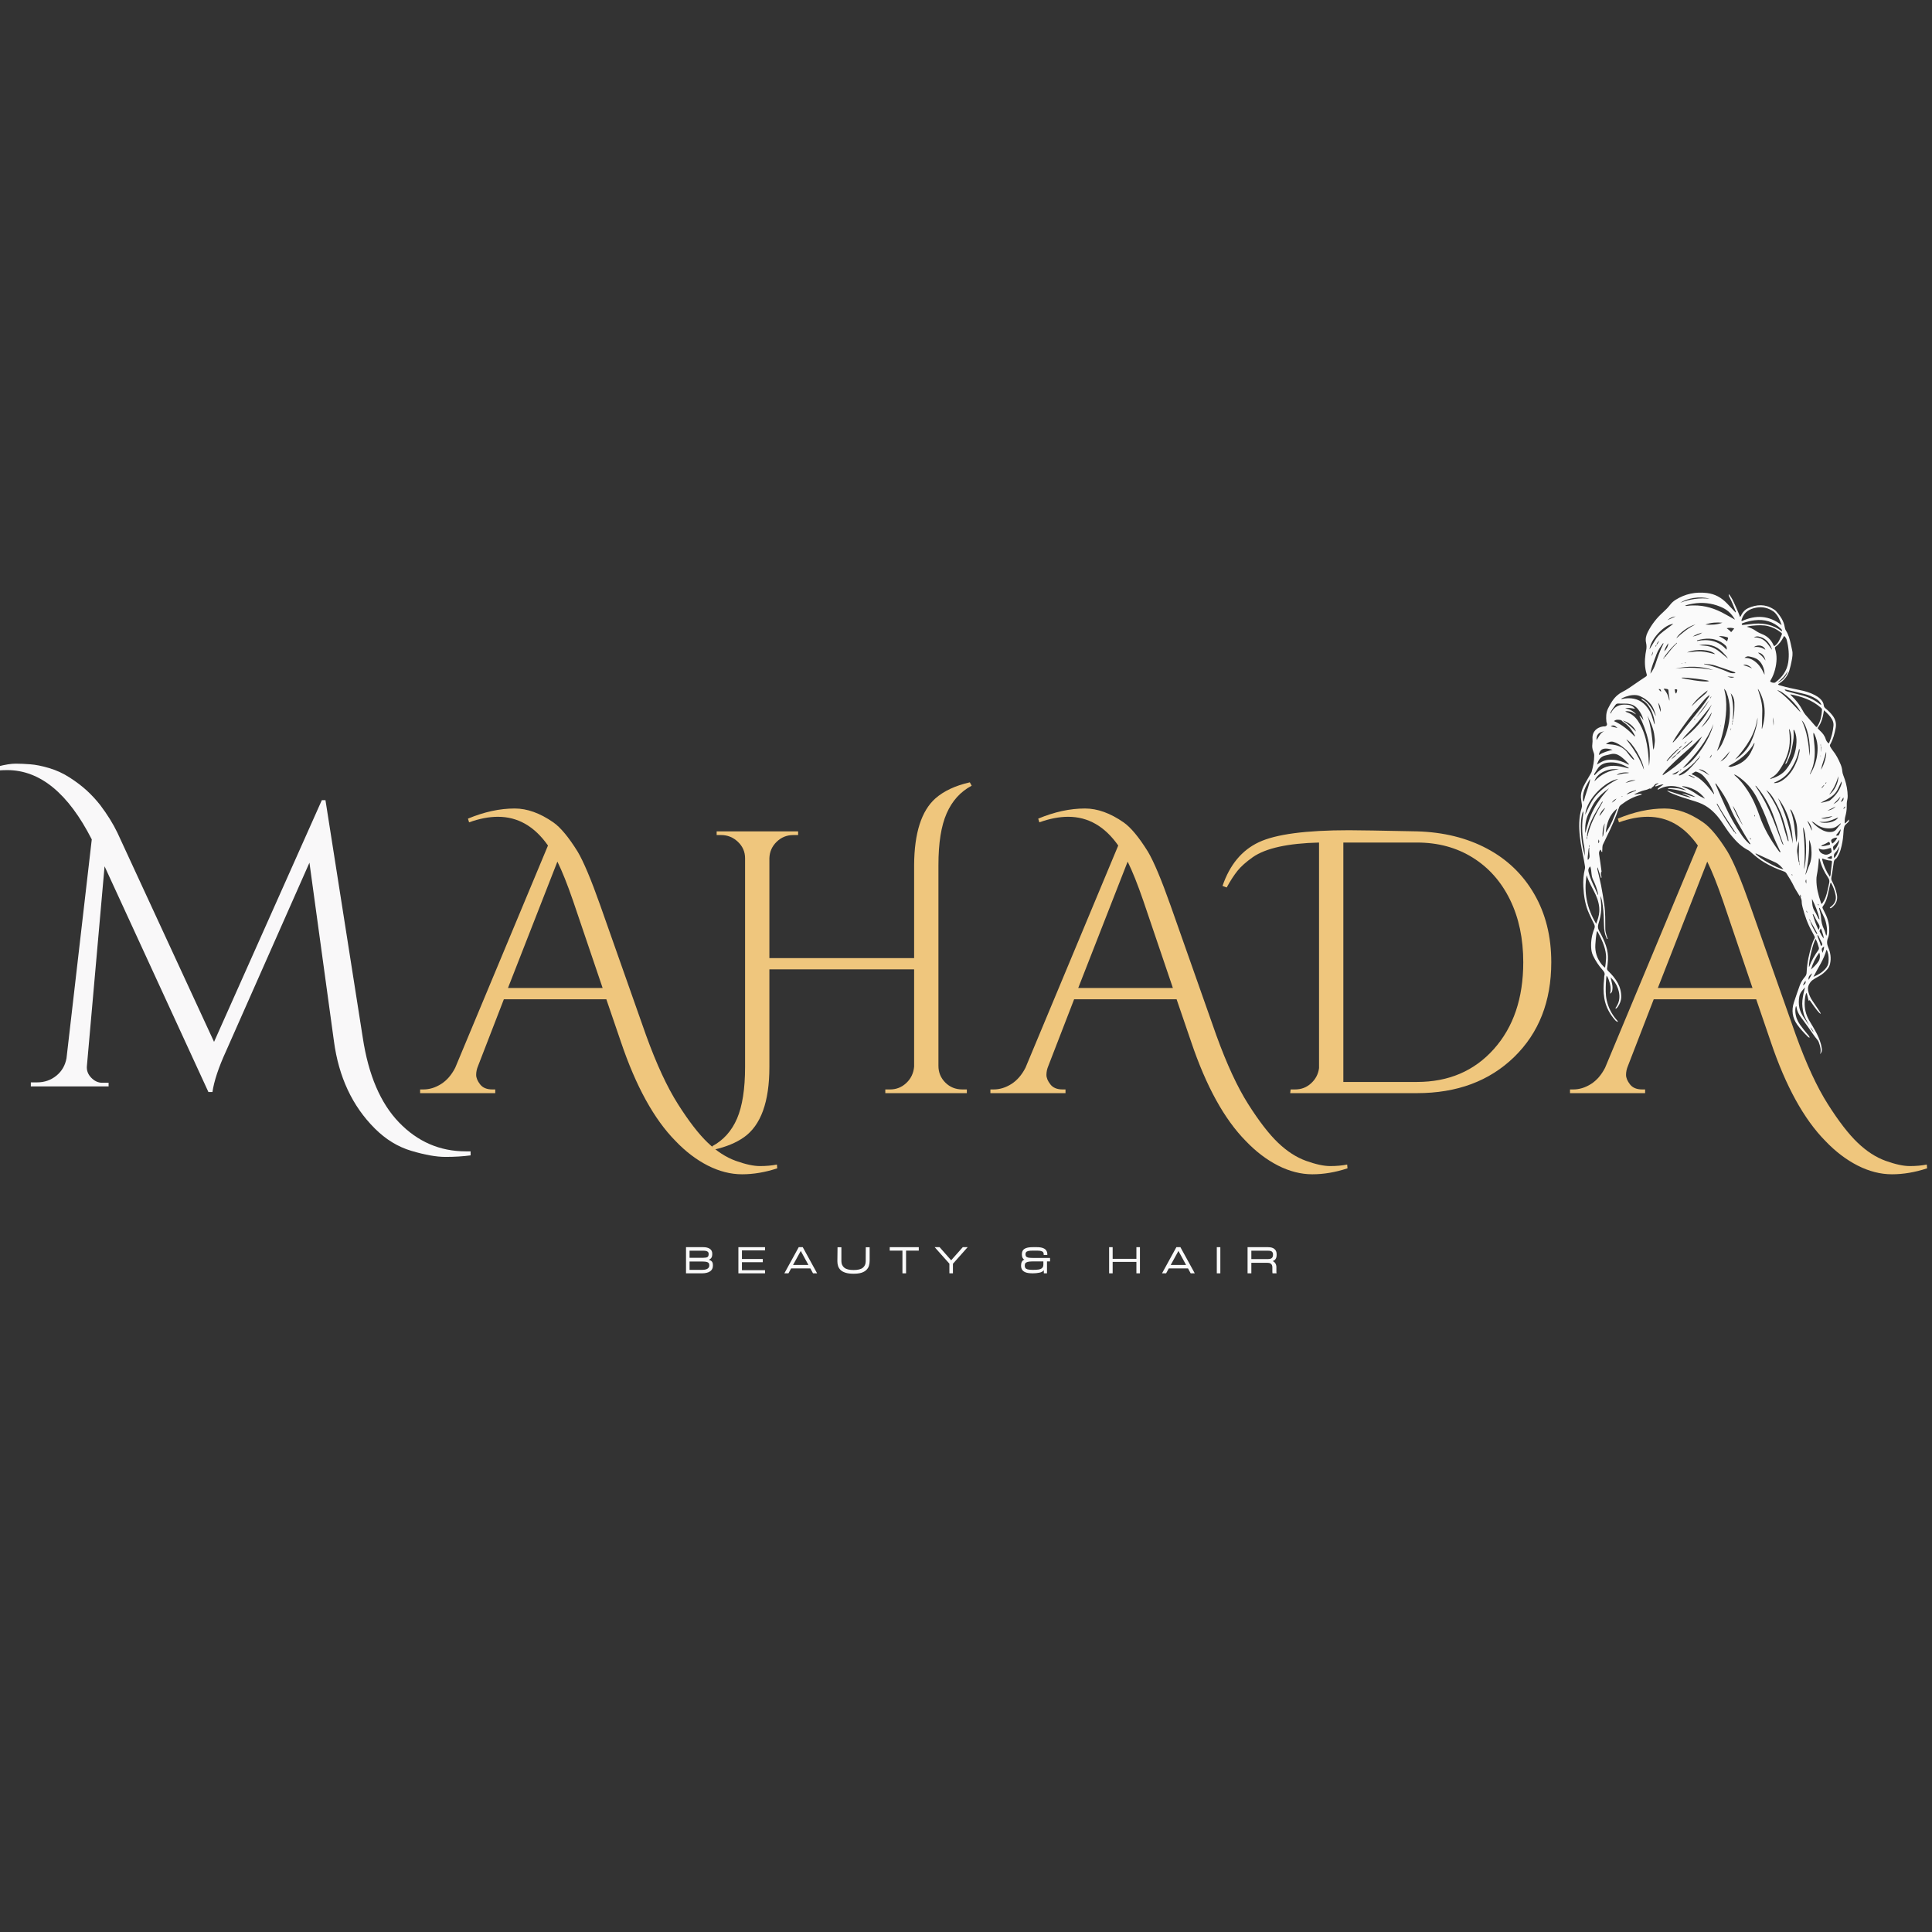 <svg version="1.0" preserveAspectRatio="xMidYMid meet" height="500" viewBox="0 0 375 375" zoomAndPan="magnify" width="500" xmlns:xlink="http://www.w3.org/1999/xlink" xmlns="http://www.w3.org/2000/svg"><rect x="0" y="0" width="375" height="375" fill="#333333" stroke="none"/><defs><g></g><clipPath id="dfbda785b0"><path clip-rule="nonzero" d="M 306.375 115 L 358.875 115 L 358.875 204.816 L 306.375 204.816 Z M 306.375 115"></path></clipPath></defs><g fill-opacity="1" fill="#fafafa"><g transform="translate(132.107, 247.152)"><g><path d="M 1.047 0 L 1.047 -5.078 L 4.391 -5.078 C 4.922 -5.078 5.344 -4.973 5.656 -4.766 C 5.977 -4.555 6.141 -4.238 6.141 -3.812 L 6.141 -3.688 C 6.141 -3.457 6.102 -3.27 6.031 -3.125 C 5.969 -2.988 5.883 -2.883 5.781 -2.812 C 5.688 -2.738 5.586 -2.68 5.484 -2.641 C 5.586 -2.609 5.703 -2.555 5.828 -2.484 C 5.953 -2.422 6.055 -2.32 6.141 -2.188 C 6.223 -2.051 6.266 -1.863 6.266 -1.625 L 6.266 -1.469 C 6.266 -0.988 6.078 -0.625 5.703 -0.375 C 5.328 -0.125 4.805 0 4.141 0 Z M 1.734 -3.016 L 4.391 -3.016 C 4.773 -3.016 5.047 -3.062 5.203 -3.156 C 5.359 -3.258 5.438 -3.438 5.438 -3.688 L 5.438 -3.812 C 5.438 -3.988 5.359 -4.129 5.203 -4.234 C 5.055 -4.336 4.785 -4.391 4.391 -4.391 L 1.734 -4.391 Z M 1.734 -0.672 L 4.141 -0.672 C 4.492 -0.672 4.773 -0.707 4.984 -0.781 C 5.191 -0.863 5.336 -0.961 5.422 -1.078 C 5.516 -1.203 5.562 -1.332 5.562 -1.469 L 5.562 -1.625 C 5.562 -1.895 5.445 -2.07 5.219 -2.156 C 5 -2.25 4.641 -2.297 4.141 -2.297 L 1.734 -2.297 Z M 1.734 -0.672"></path></g></g></g><g fill-opacity="1" fill="#fafafa"><g transform="translate(142.274, 247.152)"><g><path d="M 6.219 -4.453 L 1.734 -4.453 L 1.734 -2.781 L 5.781 -2.781 L 5.781 -2.156 L 1.734 -2.156 L 1.734 -0.609 L 6.219 -0.609 L 6.219 0 L 1.047 0 L 1.047 -5.078 L 6.219 -5.078 Z M 6.219 -4.453"></path></g></g></g><g fill-opacity="1" fill="#fafafa"><g transform="translate(152.196, 247.152)"><g><path d="M 5.609 0 L 5.094 -0.953 L 1.359 -0.953 L 0.844 0 L 0.047 0 L 2.828 -5.062 L 2.828 -5.078 L 3.625 -5.078 L 3.625 -5.062 L 6.406 0 Z M 1.734 -1.625 L 4.719 -1.625 L 3.234 -4.344 Z M 1.734 -1.625"></path></g></g></g><g fill-opacity="1" fill="#fafafa"><g transform="translate(161.83, 247.152)"><g><path d="M 3.844 0.078 C 3.227 0.078 2.719 0.016 2.312 -0.109 C 1.906 -0.234 1.582 -0.406 1.344 -0.625 C 1.113 -0.852 0.945 -1.113 0.844 -1.406 C 0.75 -1.695 0.703 -2.008 0.703 -2.344 L 0.734 -5.062 L 1.484 -5.062 L 1.484 -2.344 C 1.484 -1.82 1.672 -1.406 2.047 -1.094 C 2.422 -0.789 3.02 -0.641 3.844 -0.641 C 4.676 -0.641 5.273 -0.785 5.641 -1.078 C 6.016 -1.379 6.203 -1.801 6.203 -2.344 L 6.219 -5.062 L 6.969 -5.062 L 6.969 -2.438 C 6.969 -2.094 6.922 -1.766 6.828 -1.453 C 6.734 -1.148 6.566 -0.883 6.328 -0.656 C 6.098 -0.426 5.781 -0.242 5.375 -0.109 C 4.969 0.016 4.457 0.078 3.844 0.078 Z M 3.844 0.078"></path></g></g></g><g fill-opacity="1" fill="#fafafa"><g transform="translate(172.725, 247.152)"><g><path d="M 5.609 -5.078 L 5.609 -4.406 L 3.141 -4.406 L 3.141 0 L 2.438 0 L 2.438 -4.406 L -0.031 -4.406 L -0.031 -5.078 Z M 5.609 -5.078"></path></g></g></g><g fill-opacity="1" fill="#fafafa"><g transform="translate(181.48, 247.152)"><g><path d="M 5.391 -5.078 L 6.344 -5.078 L 3.484 -1.859 L 3.484 0 L 2.797 0 L 2.797 -1.875 L -0.062 -5.078 L 0.891 -5.078 L 3.141 -2.531 Z M 5.391 -5.078"></path></g></g></g><g fill-opacity="1" fill="#fafafa"><g transform="translate(190.953, 247.152)"><g></g></g></g><g fill-opacity="1" fill="#fafafa"><g transform="translate(197.518, 247.152)"><g><path d="M 6.297 -2.984 L 6.297 -2.312 L 5.703 -2.312 L 5.703 0 L 5.094 0 L 5.078 -0.625 C 5.016 -0.5 4.906 -0.395 4.75 -0.312 C 4.602 -0.227 4.426 -0.164 4.219 -0.125 C 4.02 -0.082 3.812 -0.051 3.594 -0.031 C 3.375 -0.008 3.16 0 2.953 0 C 2.348 0 1.879 -0.062 1.547 -0.188 C 1.223 -0.32 0.992 -0.5 0.859 -0.719 C 0.734 -0.938 0.672 -1.18 0.672 -1.453 L 0.672 -1.547 C 0.672 -1.816 0.723 -2.051 0.828 -2.25 C 0.941 -2.457 1.102 -2.594 1.312 -2.656 C 1.164 -2.719 1.047 -2.836 0.953 -3.016 C 0.867 -3.203 0.828 -3.414 0.828 -3.656 L 0.828 -3.734 C 0.828 -3.984 0.883 -4.207 1 -4.406 C 1.113 -4.613 1.32 -4.773 1.625 -4.891 C 1.938 -5.016 2.379 -5.078 2.953 -5.078 L 3.719 -5.078 C 4.25 -5.078 4.66 -5.016 4.953 -4.891 C 5.254 -4.773 5.461 -4.613 5.578 -4.406 C 5.703 -4.207 5.766 -3.984 5.766 -3.734 L 5.766 -3.562 L 5.062 -3.562 L 5.062 -3.734 C 5.062 -3.879 5.023 -4 4.953 -4.094 C 4.891 -4.195 4.758 -4.273 4.562 -4.328 C 4.375 -4.379 4.094 -4.406 3.719 -4.406 L 2.953 -4.406 C 2.555 -4.406 2.254 -4.379 2.047 -4.328 C 1.848 -4.273 1.711 -4.195 1.641 -4.094 C 1.566 -4 1.531 -3.879 1.531 -3.734 L 1.531 -3.656 C 1.531 -3.531 1.562 -3.414 1.625 -3.312 C 1.688 -3.207 1.816 -3.125 2.016 -3.062 C 2.223 -3.008 2.535 -2.984 2.953 -2.984 Z M 5 -2.312 L 2.953 -2.312 C 2.516 -2.312 2.18 -2.281 1.953 -2.219 C 1.734 -2.156 1.582 -2.066 1.5 -1.953 C 1.426 -1.848 1.391 -1.711 1.391 -1.547 L 1.391 -1.453 C 1.391 -1.297 1.426 -1.16 1.5 -1.047 C 1.57 -0.93 1.719 -0.836 1.938 -0.766 C 2.164 -0.703 2.504 -0.672 2.953 -0.672 C 3.379 -0.672 3.742 -0.691 4.047 -0.734 C 4.359 -0.785 4.594 -0.883 4.75 -1.031 C 4.914 -1.176 5 -1.398 5 -1.703 Z M 5 -2.312"></path></g></g></g><g fill-opacity="1" fill="#fafafa"><g transform="translate(207.668, 247.152)"><g></g></g></g><g fill-opacity="1" fill="#fafafa"><g transform="translate(214.232, 247.152)"><g><path d="M 6.344 -5.078 L 7.031 -5.078 L 7.031 0 L 6.344 0 L 6.344 -2.219 L 1.734 -2.219 L 1.734 0 L 1.047 0 L 1.047 -5.078 L 1.734 -5.078 L 1.734 -2.812 L 6.344 -2.812 Z M 6.344 -5.078"></path></g></g></g><g fill-opacity="1" fill="#fafafa"><g transform="translate(225.499, 247.152)"><g><path d="M 5.609 0 L 5.094 -0.953 L 1.359 -0.953 L 0.844 0 L 0.047 0 L 2.828 -5.062 L 2.828 -5.078 L 3.625 -5.078 L 3.625 -5.062 L 6.406 0 Z M 1.734 -1.625 L 4.719 -1.625 L 3.234 -4.344 Z M 1.734 -1.625"></path></g></g></g><g fill-opacity="1" fill="#fafafa"><g transform="translate(235.133, 247.152)"><g><path d="M 1.047 0 L 1.047 -5.078 L 1.734 -5.078 L 1.734 0 Z M 1.047 0"></path></g></g></g><g fill-opacity="1" fill="#fafafa"><g transform="translate(241.105, 247.152)"><g><path d="M 6.688 -3.578 C 6.688 -3.234 6.617 -2.969 6.484 -2.781 C 6.359 -2.594 6.172 -2.457 5.922 -2.375 C 6.172 -2.258 6.352 -2.098 6.469 -1.891 C 6.582 -1.691 6.641 -1.457 6.641 -1.188 L 6.641 -0.5 C 6.641 -0.414 6.641 -0.332 6.641 -0.25 C 6.648 -0.164 6.66 -0.082 6.672 0 L 5.891 0 C 5.879 -0.082 5.867 -0.16 5.859 -0.234 C 5.859 -0.316 5.859 -0.395 5.859 -0.469 L 5.859 -1.156 C 5.859 -1.312 5.832 -1.457 5.781 -1.594 C 5.727 -1.727 5.629 -1.836 5.484 -1.922 C 5.336 -2.004 5.109 -2.047 4.797 -2.047 L 1.781 -2.047 L 1.781 0 L 1.047 0 L 1.047 -5.078 L 5.016 -5.078 C 5.578 -5.078 5.992 -4.957 6.266 -4.719 C 6.547 -4.488 6.688 -4.156 6.688 -3.719 Z M 5.984 -3.578 L 5.984 -3.719 C 5.984 -3.914 5.914 -4.078 5.781 -4.203 C 5.645 -4.328 5.391 -4.391 5.016 -4.391 L 1.781 -4.391 L 1.781 -2.766 L 5.016 -2.766 C 5.359 -2.766 5.602 -2.832 5.75 -2.969 C 5.906 -3.113 5.984 -3.316 5.984 -3.578 Z M 5.984 -3.578"></path></g></g></g><g clip-path="url(#dfbda785b0)"><path fill-rule="evenodd" fill-opacity="1" d="M 349.484 174.055 C 349.398 174.012 349.32 173.961 349.27 173.867 C 348.938 173.27 348.527 172.715 348.23 172.09 C 347.809 171.203 347.285 170.367 346.762 169.539 C 346.629 169.332 346.461 169.211 346.23 169.133 C 344.926 168.695 343.684 168.117 342.492 167.418 C 341.5 166.832 340.617 166.102 339.762 165.34 C 339.652 165.242 339.543 165.133 339.414 165.07 C 338.09 164.422 337.078 163.406 336.148 162.293 C 335.496 161.512 334.934 160.668 334.375 159.82 C 333.488 158.469 332.438 157.25 331.039 156.406 C 330.227 155.914 329.312 155.621 328.402 155.348 C 327.133 154.973 325.875 154.559 324.645 154.059 C 324.254 153.898 323.859 153.742 323.547 153.426 C 325.094 153.926 326.629 154.469 328.219 154.84 C 327.688 154.414 327.008 154.316 326.426 154.008 C 327.355 154.09 328.176 154.586 329.098 154.699 C 327.43 153.746 325.637 153.219 323.68 153.102 C 323.961 152.93 323.961 152.93 324.855 152.969 C 325.25 152.984 325.641 152.992 326.023 153.098 C 326.414 153.199 326.801 153.34 327.27 153.391 C 325.535 152.41 323.621 152.215 321.746 153.312 C 321.762 153.035 321.762 153.035 322.902 152.258 C 322.594 152.223 322.336 152.332 322.07 152.406 C 321.809 152.48 321.566 152.625 321.242 152.645 C 321.355 152.281 321.715 152.266 321.941 152.008 C 321.543 152.047 321.223 152.168 321.07 152.469 C 320.938 152.73 320.621 152.773 320.512 153.043 C 320.48 153.121 320.367 153.074 320.285 153.059 C 320.16 153.031 320.113 153.066 319.891 153.18 C 319.688 153.281 319.461 153.324 319.238 153.375 C 318.504 153.539 317.832 153.867 317.164 154.211 C 317.664 154.258 318.141 153.988 318.684 154.137 C 318.609 154.289 318.484 154.289 318.391 154.312 C 316.98 154.664 315.758 155.371 314.613 156.242 C 314.453 156.367 314.332 156.504 314.266 156.703 C 313.602 158.691 312.762 160.609 311.824 162.484 C 311.598 162.938 311.402 163.406 311.164 163.855 C 310.961 164.242 311.047 164.656 310.996 165.055 C 310.984 165.148 311.023 165.25 310.973 165.367 C 310.73 165.309 310.816 165.031 310.648 164.906 C 310.406 165.172 310.324 165.449 310.387 165.824 C 310.562 166.887 310.695 167.961 310.844 169.031 C 310.848 169.078 310.879 169.145 310.859 169.172 C 310.574 169.543 310.836 169.91 310.859 170.281 C 310.859 170.309 310.832 170.336 310.777 170.457 C 310.535 169.711 310.312 169.027 310.082 168.328 C 310.008 168.609 310.02 168.605 310.07 168.824 C 310.305 169.828 310.562 170.824 310.766 171.836 C 311.012 173.086 311.207 174.344 311.391 175.605 C 311.621 177.172 311.574 178.738 311.59 180.309 C 311.598 180.754 311.703 181.184 311.844 181.602 C 311.914 181.816 311.984 182.035 312.055 182.254 C 311.848 182.281 311.855 182.109 311.809 182.016 C 311.461 181.262 311.348 180.457 311.332 179.629 C 311.305 178.336 311.273 177.043 311.094 175.762 C 311.012 175.156 310.934 174.539 310.633 173.895 C 310.695 174.598 310.785 175.211 310.805 175.832 C 310.828 176.758 310.711 177.656 310.477 178.551 C 310.348 179.039 310.121 179.551 310.172 180.023 C 310.223 180.5 310.555 180.949 310.781 181.402 C 311.246 182.324 311.676 183.254 311.918 184.27 C 312.141 185.176 312.145 186.082 312.047 187 C 312.016 187.289 312 187.586 311.941 187.875 C 311.883 188.137 311.977 188.301 312.156 188.477 C 312.875 189.176 313.531 189.922 314.012 190.816 C 314.469 191.672 314.699 192.574 314.676 193.547 C 314.656 194.262 314.395 194.887 313.988 195.457 C 313.891 195.594 313.781 195.734 313.598 195.789 C 313.535 195.633 313.641 195.551 313.699 195.461 C 314.465 194.336 314.469 193.129 314.051 191.895 C 313.762 191.047 313.266 190.324 312.613 189.688 C 312.711 190.121 312.816 190.551 312.91 190.984 C 312.996 191.387 313.016 191.797 312.949 192.203 C 312.902 192.473 312.812 192.734 312.504 192.867 C 312.777 191.922 312.555 191.043 312.254 190.172 C 312.164 189.918 312.074 189.656 311.824 189.375 C 311.777 189.898 311.719 190.328 311.703 190.762 C 311.66 191.906 311.609 193.055 311.867 194.184 C 312.176 195.543 312.789 196.766 313.684 197.836 C 313.809 197.984 313.957 198.113 314.059 198.359 C 313.77 198.293 313.609 198.141 313.465 197.977 C 312.402 196.758 311.664 195.367 311.395 193.762 C 311.188 192.508 311.223 191.25 311.359 189.992 C 311.383 189.781 311.359 189.555 311.418 189.355 C 311.547 188.918 311.367 188.613 311.086 188.301 C 310.328 187.457 309.707 186.52 309.211 185.496 C 308.973 185 308.875 184.477 308.844 183.934 C 308.773 182.672 308.977 181.449 309.449 180.281 C 309.594 179.93 309.566 179.648 309.395 179.32 C 309.062 178.68 308.766 178.027 308.461 177.371 C 307.684 175.695 307.414 173.91 307.324 172.082 C 307.27 170.914 307.344 169.762 307.629 168.625 C 307.688 168.395 307.645 168.172 307.609 167.945 C 307.402 166.539 307.051 165.156 306.836 163.75 C 306.559 161.934 306.379 160.113 306.66 158.277 C 306.734 157.793 306.855 157.316 306.992 156.844 C 307.059 156.621 307.082 156.402 307.039 156.172 C 306.984 155.867 306.965 155.555 306.91 155.246 C 306.68 153.98 307.168 152.902 307.773 151.855 C 308.113 151.273 308.449 150.695 308.785 150.113 C 308.852 150 308.918 149.883 308.953 149.758 C 309.23 148.746 309.426 147.719 309.438 146.664 C 309.438 146.359 309.355 146.082 309.242 145.809 C 309.062 145.359 309.008 144.898 309.074 144.414 C 309.121 144.074 309.121 143.727 309.102 143.387 C 309.02 141.977 309.965 141.18 311.145 141.004 C 311.387 140.969 311.684 141.07 311.859 140.789 C 312.02 140.539 311.828 140.32 311.801 140.086 C 311.711 139.195 311.715 138.312 312.133 137.492 C 312.617 136.543 313.129 135.609 313.973 134.914 C 314.242 134.695 314.52 134.488 314.828 134.34 C 315.801 133.859 316.668 133.215 317.559 132.605 C 318.18 132.18 318.801 131.75 319.434 131.344 C 319.625 131.215 319.695 131.109 319.621 130.867 C 319.219 129.578 319.207 128.262 319.391 126.934 C 319.418 126.723 319.453 126.512 319.5 126.305 C 319.613 125.789 319.617 125.289 319.5 124.758 C 319.34 124.039 319.492 123.344 319.836 122.672 C 320.586 121.191 321.59 119.918 322.824 118.816 C 323.324 118.367 323.789 117.883 324.203 117.352 C 324.484 116.984 324.828 116.684 325.219 116.434 C 327.094 115.25 329.129 114.844 331.328 115.105 C 332.887 115.289 334.141 116.008 335.207 117.117 C 335.762 117.695 336.309 118.281 336.879 118.883 C 336.965 118.738 336.887 118.645 336.852 118.551 C 336.492 117.656 336.145 116.754 335.695 115.898 C 335.613 115.742 335.516 115.59 335.547 115.309 C 336.16 115.977 336.449 116.738 336.789 117.473 C 337.129 118.211 337.465 118.957 337.73 119.746 C 337.914 119.609 337.953 119.426 338.039 119.273 C 338.34 118.727 338.754 118.289 339.324 118.035 C 340.977 117.301 342.613 117.219 344.203 118.219 C 344.383 118.332 344.578 118.441 344.715 118.598 C 345.527 119.508 346.227 120.492 346.418 121.738 C 346.457 121.988 346.523 122.211 346.664 122.422 C 346.906 122.793 347.078 123.203 347.223 123.621 C 347.508 124.457 347.652 125.332 347.852 126.191 C 348.016 126.875 347.895 127.555 347.766 128.23 C 347.652 128.844 347.512 129.449 347.336 130.043 C 347.012 131.121 346.395 131.977 345.441 132.586 C 345.344 132.645 345.254 132.715 345.16 132.781 C 345.148 132.789 345.141 132.809 345.117 132.848 C 345.238 132.988 345.418 133.012 345.582 133.059 C 346.805 133.422 348.051 133.688 349.305 133.934 C 350.32 134.129 351.309 134.418 352.23 134.902 C 352.609 135.102 352.969 135.328 353.281 135.617 C 353.668 135.973 353.945 136.402 353.996 136.926 C 354.027 137.211 354.172 137.363 354.363 137.523 C 354.871 137.941 355.336 138.398 355.73 138.926 C 356.258 139.633 356.469 140.414 356.305 141.285 C 356.098 142.383 355.816 143.457 355.266 144.441 C 355.164 144.621 355.145 144.754 355.254 144.934 C 355.398 145.172 355.527 145.414 355.707 145.633 C 356.387 146.465 356.867 147.41 357.277 148.398 C 357.441 148.793 357.547 149.203 357.582 149.633 C 357.602 149.93 357.676 150.215 357.785 150.488 C 358.195 151.527 358.488 152.594 358.59 153.711 C 358.637 154.238 358.676 154.762 358.551 155.273 C 358.453 155.68 358.441 156.078 358.453 156.488 C 358.465 157.164 358.352 157.828 358.172 158.477 C 358.051 158.906 358.047 159.34 358.047 159.844 C 358.516 159.574 358.746 159.113 359.141 158.828 C 359.234 158.98 359.121 159.059 359.066 159.141 C 358.965 159.293 358.859 159.438 358.738 159.574 C 358.488 159.852 358.113 160.082 358 160.406 C 357.832 160.887 357.824 161.434 357.789 161.953 C 357.727 162.957 357.539 163.934 357.27 164.895 C 357.141 165.355 356.961 165.793 356.711 166.203 C 356.609 166.367 356.516 166.578 356.363 166.668 C 355.957 166.902 355.941 167.273 355.887 167.664 C 355.77 168.539 355.633 169.41 355.473 170.281 C 355.418 170.559 355.465 170.785 355.59 171.027 C 356.016 171.844 356.352 172.691 356.535 173.598 C 356.746 174.645 356.406 175.461 355.602 176.117 C 355.477 176.215 355.355 176.352 355.156 176.246 C 355.203 176.074 355.359 176.004 355.48 175.906 C 356.152 175.348 356.461 174.668 356.297 173.781 C 356.137 172.906 355.824 172.09 355.379 171.297 C 355.242 171.438 355.234 171.582 355.207 171.719 C 355.043 172.453 354.891 173.191 354.711 173.922 C 354.535 174.641 354.258 175.324 353.816 175.922 C 353.703 176.074 353.723 176.184 353.789 176.32 C 353.957 176.66 354.121 176.996 354.289 177.336 C 354.828 178.422 355.102 179.57 355.051 180.793 C 355.031 181.238 354.969 181.676 354.801 182.09 C 354.551 182.703 354.602 183.293 354.859 183.887 C 355.297 184.906 355.457 185.957 355.215 187.051 C 355.129 187.461 354.945 187.82 354.676 188.141 C 354.195 188.707 353.637 189.184 352.98 189.531 C 352.59 189.738 352.207 189.961 351.844 190.215 C 351.539 190.426 351.34 190.703 351.16 191.027 C 350.859 191.559 350.883 192.086 351.039 192.637 C 351.199 193.191 351.43 193.711 351.75 194.191 C 352.195 194.859 352.648 195.52 353.098 196.184 C 353.223 196.371 353.355 196.555 353.41 196.797 C 353.074 196.656 352.461 195.887 351.258 194.125 C 351.137 194.121 351.207 194.262 351.109 194.293 C 350.852 193.812 350.918 193.223 350.598 192.688 C 350.391 193.285 350.324 193.848 350.293 194.414 C 350.219 195.703 350.504 196.91 351.148 198.039 C 351.656 198.934 352.227 199.793 352.684 200.723 C 353.109 201.594 353.465 202.484 353.602 203.453 C 353.66 203.871 353.621 204.262 353.285 204.59 C 353.535 203.793 353.289 203.059 353.035 202.324 C 352.984 202.188 352.934 202.051 352.836 201.934 C 352.121 201.078 351.516 200.145 350.871 199.234 C 350.449 198.633 350.008 198.043 349.57 197.453 C 349.133 196.867 348.805 196.234 348.703 195.5 C 348.691 195.422 348.68 195.336 348.602 195.289 C 348.348 195.922 348.492 197.055 348.766 197.75 C 348.926 198.164 349.137 198.551 349.398 198.91 C 349.863 199.562 350.367 200.191 350.887 200.801 C 351.031 200.969 351.191 201.133 351.266 201.398 C 351.043 201.395 350.941 201.262 350.832 201.156 C 350.109 200.441 349.422 199.691 348.828 198.867 C 347.887 197.551 347.703 196.078 348.195 194.566 C 348.566 193.438 348.957 192.309 349.363 191.188 C 349.586 190.582 349.953 190.055 350.363 189.566 C 350.566 189.324 350.648 189.074 350.664 188.762 C 350.746 186.906 351.133 185.102 351.699 183.336 C 351.82 182.945 351.965 182.559 352.172 182.207 C 352.277 182.031 352.277 181.879 352.176 181.703 C 352 181.391 351.852 181.062 351.672 180.75 C 350.84 179.289 350.305 177.715 349.879 176.094 C 349.785 175.73 349.711 175.359 349.711 174.98 C 349.707 174.695 349.617 174.438 349.5 174.184 C 349.613 173.879 349.609 173.863 349.328 173.617 C 349.387 173.785 349.438 173.918 349.484 174.055 Z M 336.207 140.27 C 336.414 140.102 336.348 139.887 336.305 139.68 C 336.441 139.66 336.426 139.547 336.445 139.457 C 336.641 138.406 336.68 137.344 336.637 136.277 C 336.609 135.629 336.355 135.051 335.93 134.543 C 336.434 136.234 336.508 137.953 336.312 139.691 C 336.281 139.887 336.25 140.082 336.219 140.281 C 336.176 140.402 336.117 140.52 336.227 140.723 C 336.238 140.516 336.266 140.391 336.207 140.27 Z M 321.5 125.172 C 321.789 124.977 321.895 124.652 322.051 124.367 C 321.801 124.594 321.594 124.844 321.512 125.18 C 321.359 125.262 321.328 125.414 321.289 125.562 C 321.406 125.457 321.527 125.355 321.5 125.172 Z M 353.398 144.887 C 353.449 144.738 353.43 144.594 353.406 144.352 C 353.344 144.598 353.383 144.738 353.402 144.879 C 353.496 145.246 353.426 145.625 353.492 145.996 C 353.508 145.758 353.516 145.523 353.508 145.285 C 353.504 145.148 353.559 144.984 353.398 144.887 Z M 325.332 146.492 C 324.949 146.719 324.664 147.043 324.402 147.395 C 324.73 147.113 325.113 146.891 325.355 146.52 C 325.734 146.277 326.066 145.988 326.32 145.613 C 327.055 145.18 327.672 144.605 328.293 144.031 C 328.367 143.965 328.457 143.898 328.48 143.672 C 327.719 144.34 327.031 144.938 326.348 145.535 C 326.328 145.551 326.336 145.594 326.332 145.625 C 325.906 145.809 325.609 146.141 325.332 146.492 Z M 326.023 149.543 C 325.535 149.801 325.055 150.074 324.551 150.309 C 325.242 150.422 325.637 149.996 326.012 149.531 C 326.184 149.547 326.266 149.453 326.352 149.262 C 326.195 149.367 326.078 149.418 326.023 149.543 Z M 325.836 145.328 C 325.746 145.312 325.688 145.371 325.625 145.426 C 324.91 146.066 324.223 146.734 323.629 147.492 C 323.578 147.559 323.469 147.617 323.539 147.742 C 323.578 147.715 323.621 147.695 323.652 147.66 C 324.309 146.918 325.004 146.207 325.715 145.52 C 325.773 145.465 325.844 145.414 325.828 145.32 C 326.156 145.211 326.332 144.926 326.551 144.688 C 326.281 144.867 325.988 145.02 325.836 145.328 Z M 351.352 178.848 C 351.43 178.668 351.328 178.559 351.168 178.367 C 351.234 178.594 351.266 178.73 351.363 178.84 C 351.551 179.492 352.379 181.078 352.664 181.336 C 352.742 181.273 352.727 181.199 352.688 181.117 C 352.309 180.34 351.855 179.605 351.434 178.852 C 351.43 178.84 351.379 178.852 351.352 178.848 Z M 308.5 164.562 C 308.414 164.582 308.363 164.633 308.355 164.73 C 308.32 165.035 308.266 165.344 308.25 165.652 C 308.23 166.062 308.102 166.473 308.203 166.922 C 308.516 166.645 308.566 166.328 308.52 165.973 C 308.457 165.504 308.434 165.031 308.5 164.559 C 308.473 164.375 308.586 164.188 308.48 163.996 C 308.418 164.195 308.438 164.379 308.5 164.562 Z M 323.078 127.539 C 323.285 127.508 323.344 127.312 323.453 127.18 C 324.066 126.441 324.633 125.66 325.336 124.996 C 325.406 124.934 325.531 124.898 325.484 124.746 C 324.59 125.527 323.824 126.41 323.133 127.363 C 323.09 127.418 323.066 127.477 323.086 127.543 C 322.91 127.586 322.879 127.723 322.855 127.863 C 322.957 127.773 323.102 127.711 323.078 127.539 Z M 349.285 167.445 C 349.211 167.602 349.18 167.762 349.285 167.973 C 349.285 167.762 349.285 167.602 349.285 167.445 C 349.152 166.688 349.121 165.93 349.16 165.164 C 349.191 164.57 349.168 163.973 349.168 163.27 C 348.961 164.086 348.727 164.793 348.848 165.551 C 348.938 166.113 349.035 166.676 349.117 167.238 C 349.137 167.352 349.18 167.414 349.285 167.445 Z M 336.738 161.535 C 336.738 161.688 336.824 161.773 337.004 161.852 C 336.918 161.688 336.887 161.562 336.738 161.535 C 336.754 161.352 336.617 161.238 336.531 161.105 C 335.504 159.535 334.441 157.984 333.52 156.344 C 333.449 156.215 333.383 156.07 333.258 155.977 C 333.203 156.047 333.227 156.09 333.25 156.137 C 334.203 157.887 335.242 159.586 336.398 161.211 C 336.488 161.34 336.551 161.508 336.738 161.535 Z M 329.77 147.098 C 329.652 147.094 329.602 147.188 329.543 147.258 C 328.773 148.227 327.844 149.012 326.812 149.688 C 326.555 149.859 326.309 150.047 326.062 150.234 C 325.98 150.297 325.84 150.324 325.871 150.48 C 325.988 150.559 326.09 150.496 326.195 150.461 C 326.777 150.254 327.266 149.902 327.699 149.477 C 328.367 148.828 328.988 148.137 329.582 147.418 C 329.66 147.324 329.781 147.242 329.758 147.09 C 329.934 147.055 329.973 146.922 330 146.781 C 329.902 146.875 329.75 146.93 329.77 147.098 Z M 308.027 162.395 C 308.23 162.352 308.164 162.16 308.195 162.039 C 308.441 161.035 308.785 160.066 309.223 159.129 C 309.734 158.031 310.316 156.973 310.922 155.922 C 310.984 155.82 311.105 155.734 311.027 155.52 C 310.031 157.168 308.992 158.734 308.391 160.531 C 308.191 161.133 308.031 161.758 308.035 162.406 C 307.902 162.578 307.98 162.766 307.992 162.949 C 308.027 162.766 308.121 162.586 308.027 162.395 Z M 346.324 123.445 C 346.273 123.504 346.223 123.547 346.199 123.602 C 345.824 124.363 345.344 125.035 344.641 125.527 C 344.469 125.648 344.488 125.781 344.547 125.953 C 344.973 127.273 344.875 128.598 344.543 129.918 C 344.359 130.652 344.082 131.352 343.695 132.004 C 343.641 132.094 343.539 132.188 343.641 132.309 C 343.801 132.5 344.387 132.602 344.574 132.465 C 345.906 131.484 346.836 130.23 347.09 128.57 C 347.316 127.102 347.176 125.637 346.797 124.195 C 346.723 123.906 346.543 123.672 346.324 123.445 Z M 347.504 134.77 C 347.52 134.895 347.625 134.953 347.707 135.031 C 348.586 135.871 349.332 136.82 349.902 137.898 C 350.055 138.188 350.215 138.473 350.43 138.723 C 351.062 139.449 351.699 140.176 352.336 140.898 C 352.418 140.988 352.484 141.117 352.66 141.105 C 352.711 141.031 352.773 140.953 352.82 140.871 C 353.387 139.918 353.586 138.867 353.648 137.777 C 353.66 137.59 353.562 137.484 353.434 137.371 C 351.738 135.859 349.676 135.195 347.504 134.77 Z M 307.969 169.871 C 307.379 173.234 308.035 176.352 309.816 179.309 C 310.109 178.52 310.371 177.77 310.418 176.961 C 310.488 175.805 310.191 174.727 309.723 173.688 C 309.148 172.414 308.367 171.234 307.969 169.871 Z M 336.547 150.34 C 336.617 150.406 336.688 150.477 336.758 150.539 C 337.758 151.383 338.539 152.406 339.246 153.492 C 340.23 155.016 340.945 156.66 341.531 158.367 C 342.363 160.77 343.625 162.938 345.117 164.984 C 345.238 165.148 345.34 165.348 345.547 165.449 C 345.617 165.258 345.484 165.129 345.418 164.992 C 344.617 163.344 343.902 161.66 343.262 159.941 C 342.602 158.164 341.855 156.422 340.961 154.746 C 340.078 153.094 338.879 151.738 337.332 150.691 C 337.094 150.527 336.852 150.367 336.547 150.34 Z M 353.082 166.582 C 353.023 166.652 353.031 166.734 353.027 166.812 C 352.961 167.859 352.84 168.898 352.637 169.926 C 352.586 170.188 352.57 170.441 352.566 170.707 C 352.547 172.234 352.922 173.688 353.414 175.117 C 353.453 175.234 353.457 175.375 353.613 175.453 C 353.93 175.055 354.176 174.621 354.352 174.141 C 354.676 173.262 354.82 172.336 355.035 171.434 C 355.137 171.008 355.07 170.676 354.828 170.336 C 354.086 169.281 353.547 168.129 353.23 166.879 C 353.203 166.773 353.195 166.648 353.082 166.582 Z M 345.82 121.344 C 345.496 120.402 345.133 119.5 344.391 118.812 C 344.344 118.77 344.289 118.73 344.234 118.691 C 343.25 118.012 342.172 117.734 340.98 117.93 C 339.59 118.156 338.516 118.781 338.07 120.211 C 338.039 120.316 337.965 120.422 338.074 120.562 C 340.789 119.316 343.383 119.426 345.82 121.344 Z M 344.379 125.395 C 344.402 125.395 344.422 125.398 344.434 125.391 C 344.488 125.355 344.539 125.32 344.59 125.277 C 345.203 124.785 345.465 124.07 345.758 123.383 C 345.934 122.977 345.922 122.945 345.574 122.688 C 344.863 122.148 344.082 121.754 343.215 121.535 C 342.215 121.281 341.207 121.352 340.195 121.438 C 339.809 121.469 339.422 121.516 339.047 121.648 C 339.676 121.816 340.258 122.066 340.785 122.434 C 341.176 122.707 341.598 122.918 342.039 123.09 C 342.965 123.449 343.645 124.074 344.105 124.949 C 344.184 125.102 344.227 125.285 344.379 125.395 Z M 354.031 137.863 C 353.984 138.125 353.957 138.285 353.93 138.441 C 353.773 139.352 353.535 140.234 353.008 141.004 C 352.738 141.402 352.797 141.363 353.074 141.641 C 353.117 141.688 353.164 141.734 353.211 141.781 C 353.734 142.262 354.18 142.789 354.379 143.5 C 354.465 143.805 354.691 144.055 354.887 144.289 C 355.02 144.242 355.047 144.156 355.078 144.086 C 355.512 143.055 355.773 141.98 355.875 140.867 C 355.914 140.453 355.824 140.055 355.625 139.684 C 355.242 138.984 354.684 138.445 354.031 137.863 Z M 343.582 151.227 C 344.824 150.836 345.91 150.34 346.691 149.344 C 347.91 147.793 348.625 146.055 348.695 144.07 C 348.723 143.328 348.645 142.602 348.344 141.91 C 348.301 141.816 348.301 141.676 348.129 141.668 C 348.125 141.734 348.109 141.797 348.117 141.859 C 348.219 142.781 348.102 143.688 347.93 144.59 C 347.715 145.73 347.414 146.852 346.887 147.898 C 346.816 148.039 346.781 148.23 346.504 148.27 C 346.652 147.934 346.781 147.656 346.895 147.371 C 347.461 145.945 347.812 144.477 347.668 142.922 C 347.625 142.438 347.508 141.969 347.301 141.469 C 347.227 141.684 347.285 141.824 347.301 141.969 C 347.41 142.98 347.453 143.992 347.285 145 C 347.004 146.715 346.254 148.23 345.277 149.641 C 344.91 150.172 344.434 150.598 343.883 150.934 C 343.789 150.992 343.664 151.016 343.582 151.227 Z M 310.051 180.746 C 309.918 180.828 309.926 180.918 309.914 180.992 C 309.766 181.766 309.711 182.547 309.656 183.332 C 309.559 184.762 309.977 186.039 310.863 187.164 C 311.055 187.398 311.254 187.625 311.547 187.828 C 311.59 187.504 311.637 187.25 311.66 186.992 C 311.707 186.441 311.781 185.891 311.723 185.332 C 311.555 183.664 310.816 182.215 310.051 180.746 Z M 319.012 139.805 C 318.809 139.004 318.441 138.289 317.926 137.641 C 317.348 136.918 316.594 136.609 315.699 136.578 C 315.16 136.559 314.621 136.578 314.082 136.562 C 313.863 136.555 313.703 136.629 313.574 136.801 C 313.246 137.23 312.926 137.664 312.676 138.145 C 312.621 138.246 312.508 138.355 312.633 138.52 C 313.234 137.152 314.32 136.656 315.734 136.777 C 316.336 136.828 316.914 136.957 317.355 137.582 C 316.695 137.484 316.137 137.297 315.453 137.504 C 316.379 137.66 317.059 138.027 317.574 138.672 C 317.359 138.574 317.16 138.445 316.957 138.32 C 316.73 138.18 316.48 138.109 316.219 138.074 C 315.992 138.043 315.762 138.004 315.457 138.098 C 315.598 138.168 315.656 138.203 315.715 138.223 C 316.66 138.52 317.375 139.117 317.926 139.926 C 318.211 140.348 318.453 140.793 318.668 141.254 C 319.312 142.633 319.648 144.094 319.836 145.594 C 319.965 146.617 320.016 147.645 320.074 148.672 C 320.297 146.988 320.285 145.309 319.91 143.648 C 319.539 142.004 318.926 140.441 318.191 138.922 C 318.594 139.109 318.742 139.504 319.012 139.805 Z M 332.969 152.062 C 332.922 152.113 332.953 152.16 332.973 152.203 C 333.598 153.621 334.207 155.051 334.855 156.461 C 335.781 158.465 336.855 160.391 338.129 162.199 C 338.488 162.711 338.883 163.188 339.344 163.609 C 339.457 163.711 339.562 163.836 339.723 163.879 C 339.777 163.758 339.703 163.699 339.66 163.641 C 338.867 162.457 338.184 161.211 337.469 159.98 C 336.844 158.91 336.25 157.816 335.785 156.664 C 335.164 155.117 334.25 153.746 333.293 152.398 C 333.203 152.273 333.133 152.121 332.969 152.062 Z M 333.25 145.797 C 333.676 145.348 334.02 144.852 334.277 144.305 C 335.285 142.141 335.875 139.875 335.754 137.465 C 335.703 136.465 335.52 135.484 335.168 134.543 C 335.062 134.262 334.961 133.969 334.645 133.695 C 334.734 134.07 334.812 134.348 334.863 134.633 C 335.117 135.996 335.117 137.363 334.984 138.742 C 334.777 140.855 334.297 142.902 333.598 144.902 C 333.492 145.203 333.367 145.496 333.25 145.797 Z M 330.383 142.938 C 330.133 143.16 329.852 143.383 329.605 143.641 C 328.18 145.152 326.508 146.398 325.031 147.855 C 324.289 148.594 323.496 149.277 322.863 150.121 C 322.801 150.203 322.715 150.277 322.734 150.484 C 325.867 148.488 328.516 146.098 330.383 142.938 Z M 336.77 120.273 C 335.988 118.965 335.195 118.277 333.867 117.742 C 332.18 117.055 330.422 116.863 328.617 117.172 C 328.105 117.262 327.594 117.34 327.074 117.562 C 327.262 117.66 327.402 117.613 327.539 117.594 C 327.914 117.539 328.289 117.523 328.668 117.516 C 330.91 117.469 332.953 118.129 334.883 119.23 C 335.473 119.57 336.078 119.895 336.77 120.273 Z M 351.988 189.59 C 352.887 189.23 353.691 188.762 354.324 188.027 C 354.633 187.668 354.852 187.27 354.898 186.801 C 354.965 186.117 354.969 185.43 354.73 184.766 C 354.688 184.641 354.66 184.504 354.523 184.348 C 354.004 186.293 352.855 187.863 351.988 189.59 Z M 309.984 148.395 C 311.258 147.57 311.84 147.398 313.184 147.477 C 314.113 147.527 314.973 147.836 315.793 148.258 C 315.902 148.316 316.008 148.434 316.219 148.387 C 315.645 147.754 315.094 147.172 314.422 146.727 C 313.891 146.375 313.297 146.215 312.652 146.383 C 312.289 146.473 311.922 146.551 311.555 146.645 C 310.684 146.863 310.246 147.484 309.984 148.395 Z M 324.676 144.039 C 324.699 144.062 324.723 144.09 324.746 144.113 C 325.148 143.664 325.594 143.246 325.945 142.762 C 326.953 141.367 328.051 140.047 329.133 138.711 C 329.996 137.645 330.859 136.574 331.59 135.406 C 331.68 135.266 331.801 135.133 331.793 134.898 C 331.668 135.004 331.586 135.082 331.5 135.152 C 330.766 135.746 330.246 136.531 329.633 137.227 C 328.332 138.703 327.176 140.293 326.039 141.895 C 325.551 142.586 325.098 143.305 324.676 144.039 Z M 314.703 135.688 C 314.969 135.645 315.219 135.594 315.469 135.566 C 317.047 135.387 318.414 135.797 319.488 137.016 C 319.992 137.59 320.367 138.234 320.613 138.953 C 320.754 139.371 320.879 139.797 321.008 140.219 C 321.051 140.348 321.074 140.48 321.191 140.617 C 321.156 139.539 320.773 138.297 320.238 137.418 C 319.895 136.855 319.527 136.324 318.926 135.996 C 318.789 135.922 318.637 135.84 318.598 135.594 C 319.34 135.914 319.832 136.441 320.289 137.039 C 320.75 137.641 321.074 138.312 321.375 139 C 321.375 138.711 321.258 138.457 321.176 138.195 C 320.723 136.695 319.703 135.723 318.297 135.109 C 318.086 135.02 317.871 134.953 317.641 134.93 C 316.664 134.828 315.766 135.102 314.887 135.492 C 314.812 135.523 314.738 135.559 314.703 135.688 Z M 345.902 122.512 C 345.867 122.219 345.867 122.219 345.625 121.992 C 344.199 120.637 342.48 120.164 340.562 120.395 C 339.852 120.48 339.145 120.648 338.461 120.879 C 338.352 120.914 338.242 120.953 338.141 121.004 C 338.082 121.035 338.051 121.098 338.078 121.168 C 338.102 121.23 338.121 121.305 338.199 121.305 C 338.297 121.305 338.395 121.289 338.492 121.281 C 339.191 121.234 339.883 121.102 340.586 121.055 C 342.484 120.926 344.23 121.309 345.77 122.473 C 345.801 122.5 345.852 122.5 345.902 122.512 Z M 307.711 161.719 C 307.93 160.902 308.125 160.094 308.395 159.305 C 308.664 158.512 308.988 157.746 309.379 157.008 C 309.781 156.258 310.246 155.547 310.754 154.863 C 311.238 154.207 311.805 153.621 312.316 152.988 C 311.047 153.906 309.891 154.926 309.137 156.328 C 308.855 156.848 308.602 157.379 308.34 157.906 C 307.746 159.117 307.621 160.402 307.711 161.719 Z M 352.414 182.242 C 351.902 183.016 351.051 186.633 351.117 187.664 C 351.145 187.645 351.18 187.633 351.191 187.609 C 351.613 186.449 352.227 185.391 352.949 184.395 C 353.066 184.23 353.078 184.066 353.027 183.883 C 352.871 183.332 352.699 182.789 352.414 182.242 Z M 309.457 150.473 C 309.621 150.41 309.699 150.258 309.809 150.145 C 310.758 149.152 311.879 148.594 313.289 148.641 C 314.164 148.668 315.004 148.848 315.836 149.086 C 315.93 149.113 316.023 149.188 316.176 149.09 C 314.906 148.281 313.582 147.84 312.105 148.02 C 311.227 148.125 310.488 148.516 310.027 149.32 C 309.887 149.562 309.719 149.785 309.574 150.023 C 309.496 150.156 309.367 150.285 309.457 150.473 Z M 332.688 154.172 C 332.688 154.051 332.695 154.016 332.688 153.984 C 332.227 152.727 331.543 151.598 330.633 150.613 C 330.281 150.23 329.844 149.984 329.355 149.82 C 329.25 149.785 329.137 149.723 329.027 149.797 C 328.805 149.945 328.539 150.043 328.324 150.27 C 330.281 151.02 331.445 152.594 332.688 154.172 Z M 340.504 144.191 C 339.359 146.305 337.516 147.617 335.453 148.723 C 335.836 148.879 335.84 148.891 336.152 148.809 C 337.758 148.395 339.043 147.547 339.832 146.039 C 340.074 145.578 340.289 145.098 340.457 144.605 C 340.5 144.488 340.594 144.375 340.504 144.191 Z M 355.176 170.188 C 355.355 169.883 355.32 169.598 355.355 169.328 C 355.445 168.684 355.508 168.031 355.582 167.387 C 355.609 167.141 355.527 167.031 355.262 167.031 C 354.812 167.035 354.402 166.855 353.98 166.73 C 353.879 166.699 353.781 166.598 353.648 166.719 C 353.941 167.941 354.43 169.082 355.176 170.188 Z M 340.691 152.504 C 340.75 152.594 340.805 152.684 340.867 152.77 C 341.266 153.332 341.613 153.922 341.965 154.516 C 343.074 156.398 343.93 158.395 344.695 160.438 C 345.055 161.402 345.41 162.371 345.777 163.332 C 345.863 163.562 345.949 163.797 346.137 164.031 C 346.137 163.941 346.145 163.906 346.137 163.879 C 345.391 161.957 344.852 159.961 344.113 158.035 C 343.379 156.121 342.391 154.367 341.062 152.801 C 340.965 152.684 340.883 152.543 340.691 152.504 Z M 351.152 199.035 C 350.789 198.258 350.289 197.551 350.078 196.707 C 349.871 195.875 349.758 195.039 349.844 194.18 C 349.934 193.32 350.129 192.48 350.352 191.641 C 349.895 192.164 349.406 192.664 349.262 193.363 C 349.105 194.121 349.105 194.887 349.27 195.652 C 349.559 196.969 350.457 197.941 351.152 199.035 Z M 346.16 168.75 C 345.832 168.262 345.184 167.668 344.672 167.43 C 343.457 166.859 342.234 166.309 341.016 165.75 C 340.926 165.711 340.832 165.617 340.719 165.715 C 341.754 166.754 344.699 168.406 346.16 168.75 Z M 332.566 140.547 C 331.301 143.902 329.012 146.547 326.598 149.098 C 328.508 148.27 331.871 143.777 332.566 140.547 Z M 351.973 142.246 C 351.973 142.402 351.961 142.531 351.977 142.656 C 352.047 143.371 352.137 144.086 352.199 144.801 C 352.348 146.57 352.199 148.293 351.434 149.93 C 351.387 150.031 351.297 150.125 351.344 150.324 C 352.039 149.16 352.496 147.973 352.684 146.703 C 352.891 145.328 352.84 143.961 352.254 142.664 C 352.188 142.523 352.16 142.352 351.973 142.246 Z M 345.109 154.902 C 345.777 156.297 346.402 157.711 346.848 159.195 C 347.293 160.695 347.684 162.211 348.004 163.742 C 347.859 160.527 347.125 157.508 345.109 154.902 Z M 342.855 153.355 C 342.859 153.371 342.859 153.387 342.867 153.402 C 342.949 153.523 343.031 153.645 343.113 153.766 C 344.359 155.562 345.375 157.477 345.949 159.598 C 346.254 160.734 346.613 161.855 346.957 162.98 C 346.992 163.09 347.016 163.215 347.125 163.309 C 347.184 163.148 347.137 163.02 347.109 162.895 C 346.816 161.488 346.445 160.102 345.996 158.73 C 345.578 157.449 344.977 156.258 344.305 155.094 C 343.926 154.43 343.457 153.828 342.855 153.355 Z M 326.453 143.613 C 328.91 141.766 330.895 139.52 332.262 136.754 C 331.375 137.969 330.406 139.117 329.453 140.277 C 328.504 141.438 327.352 142.41 326.453 143.613 Z M 311.664 161.641 C 312.684 160.199 313.305 158.566 313.91 156.926 C 312.367 158.117 311.863 159.809 311.664 161.641 Z M 314.109 151.203 C 311.793 151.484 307.922 155.02 307.691 158.152 C 308.379 156.598 309.012 155.141 310.176 153.988 C 311.336 152.844 312.641 151.91 314.109 151.203 Z M 353.211 176.215 C 353.035 176.238 353.102 176.344 353.121 176.434 C 353.234 176.926 353.41 177.41 353.441 177.918 C 353.488 178.789 353.656 179.617 354.051 180.406 C 354.238 180.777 354.324 181.203 354.469 181.645 C 354.609 181.398 354.617 181.172 354.625 180.945 C 354.656 180.254 354.547 179.582 354.371 178.91 C 354.121 177.949 353.562 177.125 353.211 176.215 Z M 351.641 159.445 C 352.215 160.121 352.887 160.68 353.676 161.094 C 354.102 161.32 354.551 161.465 355.027 161.492 C 355.605 161.523 356.129 161.406 356.496 160.887 C 356.691 160.609 356.934 160.359 357.152 160.098 C 357.219 160.016 357.297 159.938 357.27 159.781 C 356.742 160.293 356.191 160.691 355.473 160.766 C 354.41 160.871 353.43 160.652 352.555 160.012 C 352.27 159.801 352.012 159.543 351.641 159.445 Z M 336.773 147.434 C 338.145 146.574 339.207 145.426 339.887 143.945 C 340.402 142.832 340.789 141.672 341.027 140.465 C 341.066 140.254 341.105 140.047 341.125 139.836 C 341.141 139.648 341.129 139.457 341.129 139.27 C 340.703 142.551 338.906 145.074 336.773 147.434 Z M 353.535 136.797 C 353.312 136.242 352.941 135.91 352.504 135.641 C 351.801 135.211 351.043 134.898 350.246 134.703 C 349.027 134.398 347.797 134.125 346.574 133.84 C 346.527 133.828 346.48 133.844 346.398 133.852 C 346.543 134.102 346.773 134.172 347.004 134.234 C 347.859 134.461 348.707 134.699 349.562 134.91 C 350.82 135.215 351.973 135.734 353.008 136.512 C 353.145 136.617 353.273 136.75 353.535 136.797 Z M 341.234 133.715 C 341.188 133.879 341.273 134.023 341.324 134.172 C 341.738 135.402 342.07 136.648 342.059 137.961 C 342.047 138.926 342.016 139.891 341.996 140.855 C 341.992 141.074 341.914 141.293 342 141.508 C 342.824 138.801 342.734 136.188 341.234 133.715 Z M 313.266 139.965 C 314.871 140.656 316.133 141.742 317.297 142.957 C 317.375 142.859 317.34 142.801 317.309 142.742 C 316.777 141.691 316.062 140.793 315.07 140.145 C 314.883 140.02 314.762 139.781 314.547 139.75 C 314.117 139.688 313.664 139.617 313.266 139.965 Z M 350.395 169.84 C 350.738 169.309 350.84 168.703 351.098 168.148 C 351.633 166.992 351.688 165.746 351.555 164.496 C 351.5 163.984 351.371 163.48 351.152 163.004 C 351.199 165.32 351.016 167.602 350.395 169.84 Z M 349.277 145.359 C 349.152 145.457 349.152 145.562 349.137 145.656 C 348.871 146.988 348.312 148.195 347.586 149.332 C 346.867 150.457 345.875 151.25 344.66 151.777 C 344.547 151.828 344.402 151.832 344.32 151.996 C 345.105 152.016 345.723 151.676 346.301 151.23 C 347.59 150.238 348.348 148.879 348.895 147.391 C 349.062 146.93 349.148 146.441 349.27 145.969 C 349.32 145.777 349.32 145.582 349.277 145.359 Z M 342.496 130.973 C 342.492 130.488 342.434 130.023 342.266 129.578 C 342.062 129.016 341.77 128.52 341.305 128.125 C 340.77 127.668 340.105 127.551 339.457 127.406 C 339.164 127.344 338.867 127.477 338.602 127.691 C 339.598 127.668 340.363 128.09 341.035 128.73 C 341.699 129.363 342.129 130.137 342.496 130.973 Z M 319.766 138.875 C 319.891 139.297 320.035 139.707 320.133 140.133 C 320.5 141.68 320.715 143.246 320.828 144.828 C 320.84 145.039 320.855 145.246 320.957 145.539 C 321.109 144.949 321.145 144.461 321.195 143.973 C 321.234 143.613 321.164 143.258 321.129 142.898 C 320.988 141.461 320.371 140.176 319.766 138.875 Z M 348.664 163.527 C 348.895 162.613 348.871 161.684 348.816 160.758 C 348.75 159.609 348.371 158.555 347.867 157.539 C 347.742 157.281 347.73 157.289 347.441 157.059 C 347.906 158.121 348.121 159.188 348.273 160.27 C 348.426 161.352 348.504 162.441 348.664 163.527 Z M 320.34 130.762 C 320.789 130.156 321.086 129.59 321.297 128.969 C 321.758 127.609 322.191 126.242 322.863 124.965 C 322.883 124.922 322.875 124.875 322.816 124.82 C 322.324 125.492 321.84 126.168 321.543 126.953 C 321.309 127.578 321.066 128.203 320.844 128.832 C 320.633 129.43 320.445 130.035 320.34 130.762 Z M 307.277 157.434 C 306.492 159.281 306.859 163.703 307.641 166.16 C 307.566 165.535 307.621 164.906 307.492 164.281 C 307.098 162.379 306.977 160.465 307.234 158.531 C 307.281 158.176 307.383 157.809 307.277 157.434 Z M 353.023 164.684 C 353.105 165.402 353.566 165.684 354.09 165.844 C 354.574 165.992 355.055 165.797 355.414 165.496 C 355.641 165.305 355.441 164.941 355.398 164.66 C 355.395 164.633 355.355 164.617 355.32 164.582 C 354.59 164.77 353.855 165.145 353.023 164.684 Z M 335.129 126.121 C 335.211 125.738 335.137 125.484 334.898 125.262 C 334.637 125.016 334.352 124.801 334.039 124.621 C 332.57 123.777 331.035 123.848 329.473 124.273 C 329.43 124.285 329.34 124.293 329.398 124.418 C 331.57 124 333.555 124.312 335.129 126.121 Z M 324.793 121.09 C 323.039 121.227 320.387 124.066 320.168 126.043 C 321.973 123.148 321.277 123.715 324.793 121.09 Z M 317.18 147.5 C 317.18 147.324 317.113 147.25 317.059 147.172 C 316.273 146.043 315.301 145.117 314.121 144.406 C 313.812 144.223 313.48 144.078 313.133 143.988 C 312.598 143.848 312.176 144.07 311.703 144.406 C 312.188 144.453 312.59 144.48 312.992 144.531 C 314.25 144.68 315.297 145.199 316.027 146.277 C 316.219 146.559 316.449 146.816 316.676 147.074 C 316.812 147.227 316.945 147.395 317.18 147.5 Z M 310.16 173.715 C 310.219 173.598 310.188 173.52 310.172 173.441 C 309.98 172.508 309.637 171.629 309.227 170.777 C 309.051 170.418 308.965 170.051 308.922 169.66 C 308.867 169.168 308.848 168.668 308.66 168.156 C 308.352 168.477 308.223 168.754 308.324 169.188 C 308.699 170.789 309.516 172.199 310.16 173.715 Z M 350.137 168.738 C 350.773 166.777 350.676 161.551 349.949 160.555 C 350.285 163.344 350.414 166.039 350.137 168.738 Z M 351.512 188.18 C 352.059 187.695 352.578 187.203 352.973 186.594 C 353.266 186.145 353.328 185.461 353.121 184.902 C 352.387 185.906 351.855 186.992 351.512 188.18 Z M 326.504 152.574 C 326.551 152.648 326.559 152.684 326.582 152.695 C 326.656 152.734 326.73 152.77 326.805 152.801 C 327.754 153.16 328.629 153.648 329.457 154.242 C 329.906 154.57 330.445 154.773 330.945 155.035 C 329.832 153.555 328.344 152.793 326.504 152.574 Z M 349.496 138.262 C 348.949 136.828 346.031 134.059 344.945 133.965 C 346.719 135.152 348.008 136.758 349.496 138.262 Z M 336.852 130.648 C 336.762 130.461 336.617 130.434 336.484 130.391 C 335.309 129.988 334.133 129.586 332.957 129.191 C 332.285 128.969 331.582 128.906 330.883 128.84 C 330.848 128.836 330.762 128.789 330.758 128.902 C 331.629 129.074 332.469 129.328 333.305 129.613 C 334.098 129.879 334.867 130.199 335.633 130.523 C 336.02 130.691 336.41 130.703 336.852 130.648 Z M 307.312 155.602 C 307.402 155.562 307.438 155.504 307.449 155.441 C 307.715 154.262 308.191 153.145 308.508 151.98 C 308.562 151.766 308.641 151.547 308.621 151.203 C 307.781 152.617 307.004 153.934 307.312 155.602 Z M 335.398 127.84 C 335.121 127.363 334.734 126.988 334.367 126.598 C 333.098 125.246 331.531 124.906 329.77 125.234 C 330.172 125.277 330.578 125.293 330.984 125.332 C 332.004 125.43 332.902 125.82 333.707 126.453 C 334.281 126.902 334.836 127.375 335.398 127.84 Z M 319.09 149.418 C 318.941 147.625 316.84 144.043 315.66 143.527 C 317.098 145.336 318.32 147.242 319.09 149.418 Z M 357.434 151.672 C 356.953 152.582 356.684 153.547 355.938 154.238 C 355.207 154.918 354.312 155.32 353.367 155.816 C 353.902 155.766 354.32 155.633 354.742 155.516 C 354.91 155.469 355.09 155.434 355.238 155.312 C 356.203 154.52 356.969 153.578 357.367 152.375 C 357.438 152.172 357.52 151.957 357.434 151.672 Z M 314.242 149.32 C 312.07 149.055 309.984 150.062 309.473 151.652 C 310.797 150.242 312.387 149.504 314.242 149.32 Z M 326.406 131.531 C 326.418 131.613 326.484 131.633 326.547 131.645 C 328.023 131.918 329.496 132.23 331.008 132.273 C 331.246 132.281 331.484 132.281 331.75 132.172 C 331.145 131.922 327.246 131.465 326.406 131.531 Z M 351.238 146.719 C 351.508 144.121 350.777 140.797 349.711 139.801 C 350.762 141.977 351.043 144.316 351.238 146.719 Z M 351.703 174.465 C 351.73 175.305 351.75 176.133 352.227 176.875 C 352.477 177.258 352.648 177.688 352.867 178.09 C 352.934 178.211 352.961 178.367 353.172 178.453 C 352.879 177.023 352.32 175.73 351.703 174.465 Z M 332.559 130.059 C 330.133 129.273 327.676 129.227 325.195 129.781 C 327.664 129.461 330.113 129.605 332.559 130.059 Z M 327.457 126.641 C 328.359 126.566 329.254 126.379 330.168 126.441 C 331.082 126.504 331.961 126.738 332.918 126.98 C 332.094 126.113 329.359 125.824 327.457 126.641 Z M 312.992 145.535 C 312.738 145.469 312.488 145.391 312.234 145.344 C 312.043 145.309 311.848 145.301 311.652 145.301 C 310.898 145.305 310.457 145.719 310.34 146.559 C 311.156 146.008 312.07 145.789 312.992 145.535 Z M 326.133 117 C 327.973 116.27 329.875 116.016 331.84 116.215 C 329.828 115.652 327.469 116.125 326.133 117 Z M 352.996 180.484 C 353.223 180.059 353.246 179.727 353.008 179.367 C 352.762 179.004 352.566 178.609 352.355 178.223 C 352.211 177.957 352.078 177.68 351.938 177.41 C 351.902 177.426 351.871 177.438 351.836 177.453 C 352.156 178.457 352.43 179.48 352.996 180.484 Z M 343.969 126.141 C 343.797 125.582 343.547 125.074 343.176 124.633 C 342.699 124.062 342.094 123.703 341.363 123.555 C 341.066 123.496 340.789 123.516 340.418 123.719 C 341.723 123.648 342.562 124.254 343.242 125.168 C 343.484 125.492 343.738 125.812 343.969 126.141 Z M 328.355 137.027 C 328.395 137.004 328.441 136.992 328.469 136.961 C 329.254 136.152 330.102 135.41 330.969 134.691 C 331.188 134.512 331.352 134.277 331.453 134.004 C 330.285 134.871 329.191 135.805 328.355 137.027 Z M 334.316 120.867 C 333.184 120.762 332.082 120.832 331.012 121.227 C 332.137 121.309 333.25 121.277 334.316 120.867 Z M 355.938 165.098 C 356.426 164.73 356.961 163.695 357.02 162.988 C 356.691 163.383 356.41 163.789 356.027 164.098 C 355.816 164.266 355.75 164.441 355.824 164.688 C 355.863 164.824 355.844 164.977 355.938 165.098 Z M 355.043 154.223 C 355.996 153.688 356.902 151.848 356.809 150.66 C 356.453 151.996 355.887 153.176 355.043 154.223 Z M 356.801 158.672 C 354.734 159.5 354.727 159.57 353.074 159.527 C 354.312 159.965 356.227 159.605 356.801 158.672 Z M 322.91 133.734 C 323.562 134.383 323.852 135.176 324.016 136.031 C 324.059 135.816 324.051 135.613 324.02 135.406 C 323.961 135.055 323.883 134.707 323.871 134.348 C 323.848 133.77 323.84 133.77 323.242 133.684 C 323.164 133.676 323.086 133.641 322.91 133.734 Z M 329.082 121.223 C 327.902 121.449 325.82 122.941 325.383 123.902 C 326.547 122.816 327.707 121.875 329.082 121.223 Z M 333.641 123.461 C 334.191 123.766 334.742 124.035 335.23 124.492 C 335.297 124.281 335.328 124.137 335.387 124.004 C 335.48 123.785 335.363 123.715 335.184 123.664 C 334.68 123.523 334.168 123.449 333.641 123.461 Z M 356.023 166.574 C 356.648 165.84 356.883 165.059 357.039 164.242 C 356.789 164.652 356.617 165.117 356.262 165.449 C 355.945 165.742 355.895 166.066 356.023 166.574 Z M 353.453 149.406 C 354.051 148.484 354.586 146.598 354.449 145.918 C 354.191 147.094 353.699 148.164 353.453 149.406 Z M 355.699 163.719 C 356.074 163.43 356.383 163.078 356.605 162.602 C 356.391 162.562 356.215 162.598 356.055 162.656 C 355.332 162.922 355.293 163.141 355.621 163.672 C 355.629 163.684 355.645 163.688 355.699 163.719 Z M 317.543 142.008 C 317.305 141.133 316.012 140.066 314.941 139.855 C 315.965 140.43 316.727 141.203 317.543 142.008 Z M 336.613 122 C 336.316 121.848 335.617 121.801 335.145 121.941 C 335.461 122.172 335.766 122.383 336.012 122.703 C 336.227 122.449 336.426 122.215 336.613 122 Z M 338.297 160.184 C 337.586 158.957 337.117 157.609 336.344 156.414 C 336.492 157.078 337.766 159.562 338.297 160.184 Z M 353.484 164.266 C 354.035 164.227 354.531 164.133 355.016 163.996 C 355.238 163.934 355.25 163.848 355.145 163.582 C 355.066 163.387 354.965 163.387 354.809 163.488 C 354.551 163.656 354.27 163.797 353.984 163.914 C 353.82 163.98 353.641 164.027 353.484 164.266 Z M 311.379 141.957 C 310.309 142.105 309.816 142.648 309.887 143.652 C 310.359 143.02 310.57 142.223 311.379 141.957 Z M 342.656 126.129 C 342.398 125.293 341.246 125.004 340.402 125.605 C 341.266 125.484 341.988 125.668 342.656 126.129 Z M 353.402 180.211 C 353.195 180.582 353.137 180.699 353.195 180.824 C 353.414 181.297 353.66 181.754 353.992 182.16 C 353.957 181.695 353.816 181.266 353.672 180.836 C 353.598 180.621 353.555 180.395 353.402 180.211 Z M 330.195 141.223 C 331.254 140.316 332.16 138.996 332.234 138.27 C 331.617 139.359 330.918 140.297 330.195 141.223 Z M 331.789 135.875 C 330.941 137.016 330.051 138.121 329.223 139.277 C 330.184 138.219 331.082 137.121 331.789 135.875 Z M 352.734 181.539 C 352.93 182.262 353.277 182.906 353.453 183.625 C 353.746 183.434 353.75 183.25 353.621 183.008 C 353.406 182.605 353.223 182.188 353.016 181.777 C 352.969 181.688 352.961 181.543 352.734 181.539 Z M 311.055 162.453 C 311.285 162.047 311.246 161.594 311.297 161.156 C 311.344 160.699 311.422 160.25 311.488 159.797 C 311.066 160.641 311.039 161.543 311.055 162.453 Z M 316.246 149.996 C 315.387 149.844 314.551 149.945 313.77 150.395 C 314.191 150.383 314.59 150.238 315 150.156 C 315.41 150.074 315.832 150.125 316.246 149.996 Z M 345.043 132.48 C 345.969 132.121 346.855 131.121 346.996 130.219 C 346.508 131.207 345.797 131.863 345.043 132.48 Z M 333.938 147.824 C 334.812 147.379 335.367 146.645 335.785 145.789 C 335.203 146.496 334.59 147.176 333.938 147.824 Z M 342.672 128.215 C 342.551 127.355 341.898 126.668 341.215 126.676 C 341.777 127.137 342.316 127.586 342.672 128.215 Z M 329.723 149.312 C 330.07 149.531 330.449 149.664 330.797 149.871 C 331.137 150.078 331.477 150.289 331.816 150.5 C 331.219 149.914 330.613 149.344 329.723 149.312 Z M 356.336 162.168 C 356.824 162.207 356.852 162.215 356.941 162.035 C 357.113 161.691 357.266 161.34 357.281 160.934 C 356.965 161.336 356.688 161.762 356.336 162.168 Z M 351.676 161.242 C 351.742 160.668 351.258 159.68 350.801 159.324 C 351.102 159.988 351.391 160.617 351.676 161.242 Z M 353.457 158.844 C 354.133 159.012 355.133 158.793 355.691 158.398 C 354.961 158.547 354.262 158.684 353.457 158.844 Z M 340.07 129.746 C 339.578 129.18 338.785 128.863 338.363 129.094 C 338.984 129.262 339.539 129.477 340.07 129.746 Z M 322.359 138.215 C 322.379 137.559 322.254 136.934 321.848 136.391 C 321.98 137.008 322.094 137.629 322.359 138.215 Z M 355.512 166.125 C 355.211 166.254 354.926 166.375 354.617 166.508 C 354.82 166.598 355.254 166.711 355.348 166.711 C 355.477 166.711 355.574 166.668 355.578 166.523 C 355.582 166.41 355.598 166.293 355.512 166.125 Z M 357.234 154.605 C 356.82 155.133 356.34 155.609 355.855 156.086 C 356.504 155.77 356.988 155.301 357.234 154.605 Z M 311.586 156.805 C 311.102 157.07 310.582 157.812 310.438 158.383 C 310.91 157.926 311.176 157.375 311.586 156.805 Z M 354.043 183.707 C 353.539 184.137 353.508 184.082 353.754 184.953 C 353.871 184.57 354.086 184.215 354.043 183.707 Z M 317.57 153.449 C 317.551 153.422 317.531 153.391 317.512 153.363 C 316.883 153.598 316.184 153.66 315.695 154.223 C 316.32 153.965 316.945 153.707 317.57 153.449 Z M 323.836 124.84 C 323.488 125.23 323.086 126.035 323.035 126.43 C 323.523 125.934 323.754 125.473 323.836 124.84 Z M 315.484 151.973 C 316.145 151.789 316.793 151.559 317.473 151.457 C 316.738 151.355 316.086 151.574 315.484 151.973 Z M 325.051 133.789 C 325.117 134.09 325.113 134.375 325.281 134.625 C 325.438 134.496 325.469 134.332 325.504 134.176 C 325.594 133.801 325.566 133.773 325.051 133.789 Z M 328.547 123.551 C 329.238 123.43 330 123.113 330.406 122.789 C 329.699 122.977 329.102 123.207 328.547 123.551 Z M 351.07 190.188 C 351.305 189.762 351.535 189.336 351.77 188.91 C 351.324 189.219 350.914 189.551 351.07 190.188 Z M 313.969 141.312 C 313.398 140.766 313.082 140.691 312.633 140.969 C 313.07 141.078 313.484 141.188 313.969 141.312 Z M 356.309 156.547 C 355.77 156.812 355.234 157.074 354.699 157.34 C 355.324 157.254 355.863 156.996 356.309 156.547 Z M 323.637 120.371 C 324.168 120.129 324.703 119.887 325.238 119.645 C 324.625 119.703 324.098 119.969 323.637 120.371 Z M 349.953 191.293 C 350.223 191.07 350.594 190.891 350.445 190.379 C 350.199 190.664 350.055 190.961 349.953 191.293 Z M 335.277 131.301 C 335.68 131.461 336.098 131.676 336.637 131.398 C 336.117 131.363 335.699 131.332 335.277 131.301 Z M 312.844 155.812 C 313.191 155.59 313.52 155.344 313.773 155.012 C 313.387 155.18 313.07 155.438 312.844 155.812 Z M 344.117 139.238 C 344.16 139.781 344.203 140.324 344.246 140.863 C 344.312 140.312 344.281 139.77 344.117 139.238 Z M 357.289 155.656 C 357.742 155.496 357.906 155.219 357.797 154.77 C 357.625 155.07 357.457 155.359 357.289 155.656 Z M 328.863 151.023 C 328.879 150.988 328.898 150.957 328.918 150.922 C 328.547 150.777 328.234 150.5 327.828 150.434 C 327.816 150.469 327.801 150.504 327.785 150.539 C 328.145 150.699 328.504 150.863 328.863 151.023 Z M 310.289 162.926 C 310.242 163.152 310.188 163.383 310.25 163.676 C 310.512 163.391 310.395 163.156 310.289 162.926 Z M 352.027 200.367 C 351.871 200.012 351.688 199.672 351.395 199.398 C 351.539 199.758 351.762 200.078 352.027 200.367 Z M 321.945 133.758 C 322.027 133.961 322.176 134.035 322.281 134.152 C 322.32 134.199 322.363 134.246 322.438 134.223 C 322.309 133.75 322.309 133.75 321.945 133.758 Z M 320.57 127.344 C 320.73 127.07 320.832 126.781 320.867 126.469 C 320.707 126.738 320.594 127.027 320.57 127.344 Z M 354.062 152.324 C 353.883 152.523 353.727 152.695 353.57 152.863 C 353.598 152.895 353.629 152.922 353.656 152.949 C 353.766 152.812 353.879 152.676 353.988 152.539 C 354.023 152.492 354.086 152.457 354.062 152.324 Z M 350.562 170.676 C 350.414 171.059 350.418 171.09 350.598 171.516 C 350.59 171.207 350.652 170.938 350.562 170.676 Z M 327.379 143.883 C 327.207 144.035 327.035 144.191 326.867 144.344 C 327.113 144.27 327.285 144.113 327.379 143.883 Z M 331.855 147.152 C 332.156 146.883 332.199 146.801 332.242 146.453 C 332.086 146.688 331.93 146.891 331.855 147.152 Z M 357.77 157.051 C 357.902 156.91 358.176 156.867 358.133 156.527 C 357.941 156.684 357.84 156.852 357.77 157.051 Z M 335.992 141.32 C 336 141.461 335.84 141.578 335.914 141.793 C 335.938 141.594 336.07 141.484 335.992 141.32 Z M 353.379 146.977 C 353.414 146.844 353.441 146.723 353.379 146.547 C 353.379 146.73 353.379 146.855 353.379 146.977 Z M 339.641 162.602 C 339.672 162.746 339.688 162.898 339.867 162.961 C 339.859 162.785 339.758 162.684 339.641 162.602 Z M 331.941 135.59 C 332.094 135.449 332.133 135.336 332.18 135.156 C 332.035 135.285 331.988 135.395 331.941 135.59 Z M 350.57 176.75 C 350.656 176.965 350.695 177.062 350.75 177.203 C 350.805 177.016 350.77 176.91 350.57 176.75 Z M 314.848 154.664 C 314.852 154.656 314.883 154.617 314.902 154.578 C 314.922 154.539 314.902 154.512 314.871 154.527 C 314.828 154.547 314.785 154.578 314.762 154.613 C 314.738 154.645 314.762 154.672 314.848 154.664 Z M 340.516 158.164 C 340.469 158.316 340.562 158.398 340.629 158.512 C 340.688 158.352 340.594 158.27 340.516 158.164 Z M 329.066 139.441 C 328.914 139.535 328.848 139.609 328.809 139.754 C 328.953 139.688 329.008 139.613 329.066 139.441 Z M 354.285 152.145 C 354.375 152.062 354.512 152.012 354.496 151.84 C 354.359 151.91 354.281 152 354.285 152.145 Z M 327.234 128.711 C 327.234 128.691 327.234 128.672 327.234 128.652 C 327.156 128.652 327.082 128.645 327.004 128.652 C 326.957 128.656 326.957 128.703 327.004 128.707 C 327.082 128.719 327.16 128.711 327.234 128.711 Z M 352.898 175.441 C 352.832 175.52 352.844 175.582 352.879 175.633 C 352.906 175.672 352.93 175.754 353.012 175.699 C 353.012 175.598 352.977 175.52 352.898 175.441 Z M 333.922 140.969 C 333.945 140.934 333.965 140.914 333.965 140.895 C 333.965 140.848 333.953 140.805 333.945 140.762 C 333.934 140.781 333.91 140.797 333.91 140.82 C 333.91 140.863 333.918 140.906 333.922 140.969 Z M 326.57 128.77 C 326.496 128.715 326.426 128.73 326.352 128.77 C 326.426 128.828 326.496 128.809 326.57 128.77 Z M 347.785 169.691 C 347.73 169.727 347.742 169.773 347.766 169.812 C 347.789 169.848 347.828 169.895 347.863 169.898 C 347.926 169.902 347.926 169.844 347.902 169.805 C 347.875 169.754 347.848 169.695 347.785 169.691 Z M 347.785 169.691" fill="#fafafa"></path></g><g fill-opacity="1" fill="#efc67d"><g transform="translate(82.19, 212.178)"><g><path d="M 8.641 -53.281 C 11.785 -54.594 14.812 -55.25 17.719 -55.25 C 20.133 -55.25 22.629 -54.352 25.203 -52.562 C 26.598 -51.594 28.172 -49.703 29.922 -46.891 C 31.078 -44.953 32.551 -41.445 34.344 -36.375 L 43.203 -11.25 C 45.234 -5.633 47.301 -1.172 49.406 2.141 C 51.508 5.453 53.43 7.941 55.172 9.609 C 56.922 11.285 58.738 12.461 60.625 13.141 C 62.508 13.816 64.066 14.156 65.297 14.156 C 66.535 14.156 67.641 14.055 68.609 13.859 L 68.672 14.594 C 66.348 15.363 64.07 15.75 61.844 15.75 C 59.625 15.75 57.398 15.18 55.172 14.047 C 52.953 12.91 50.875 11.328 48.938 9.297 C 44.77 5.078 41.234 -1.336 38.328 -9.953 L 35.5 -18.219 L 15.609 -18.219 L 10.609 -5.297 C 10.359 -4.711 10.234 -4.129 10.234 -3.547 C 10.234 -2.973 10.488 -2.359 11 -1.703 C 11.508 -1.047 12.297 -0.719 13.359 -0.719 L 13.938 -0.719 L 13.938 0 L -0.641 0 L -0.641 -0.719 L 0 -0.719 C 1.164 -0.719 2.305 -1.066 3.422 -1.766 C 4.535 -2.473 5.453 -3.531 6.172 -4.938 L 24.172 -48.062 C 21.566 -51.781 18.328 -53.641 14.453 -53.641 C 12.711 -53.641 10.848 -53.281 8.859 -52.562 Z M 16.406 -20.406 L 34.781 -20.406 L 29.047 -37.312 C 27.93 -40.551 26.914 -43.094 26 -44.938 Z M 16.406 -20.406"></path></g></g></g><g fill-opacity="1" fill="#efc67d"><g transform="translate(133.868, 212.178)"><g><path d="M 52.922 -0.719 L 53.797 -0.719 L 53.797 0 L 37.969 0 L 37.969 -0.719 L 38.906 -0.719 C 40.113 -0.719 41.164 -1.141 42.062 -1.984 C 42.957 -2.836 43.457 -3.895 43.562 -5.156 L 43.562 -24.031 L 15.469 -24.031 L 15.469 -5.078 C 15.469 1.691 13.82 6.238 10.531 8.562 C 9.031 9.625 7.094 10.426 4.719 10.969 L 4.359 10.312 C 6.535 9.145 8.145 7.352 9.188 4.938 C 10.227 2.52 10.75 -0.816 10.75 -5.078 L 10.75 -45.594 C 10.75 -46.844 10.285 -47.906 9.359 -48.781 C 8.441 -49.656 7.352 -50.094 6.094 -50.094 L 5.234 -50.094 L 5.234 -50.812 L 21.047 -50.812 L 21.047 -50.094 L 20.109 -50.094 C 18.848 -50.094 17.77 -49.656 16.875 -48.781 C 15.977 -47.906 15.508 -46.844 15.469 -45.594 L 15.469 -26.203 L 43.562 -26.203 L 43.562 -44.281 C 43.602 -50.477 44.977 -54.785 47.688 -57.203 C 49.332 -58.648 51.562 -59.691 54.375 -60.328 L 54.734 -59.672 C 52.555 -58.516 50.938 -56.723 49.875 -54.297 C 48.812 -51.879 48.281 -48.539 48.281 -44.281 L 48.281 -5.297 C 48.281 -4.035 48.723 -2.957 49.609 -2.062 C 50.504 -1.164 51.609 -0.719 52.922 -0.719 Z M 52.922 -0.719"></path></g></g></g><g fill-opacity="1" fill="#efc67d"><g transform="translate(192.877, 212.178)"><g><path d="M 8.641 -53.281 C 11.785 -54.594 14.812 -55.25 17.719 -55.25 C 20.133 -55.25 22.629 -54.352 25.203 -52.562 C 26.598 -51.594 28.172 -49.703 29.922 -46.891 C 31.078 -44.953 32.551 -41.445 34.344 -36.375 L 43.203 -11.25 C 45.234 -5.633 47.301 -1.172 49.406 2.141 C 51.508 5.453 53.43 7.941 55.172 9.609 C 56.922 11.285 58.738 12.461 60.625 13.141 C 62.508 13.816 64.066 14.156 65.297 14.156 C 66.535 14.156 67.641 14.055 68.609 13.859 L 68.672 14.594 C 66.348 15.363 64.07 15.75 61.844 15.75 C 59.625 15.75 57.398 15.18 55.172 14.047 C 52.953 12.91 50.875 11.328 48.938 9.297 C 44.77 5.078 41.234 -1.336 38.328 -9.953 L 35.5 -18.219 L 15.609 -18.219 L 10.609 -5.297 C 10.359 -4.711 10.234 -4.129 10.234 -3.547 C 10.234 -2.973 10.488 -2.359 11 -1.703 C 11.508 -1.047 12.297 -0.719 13.359 -0.719 L 13.938 -0.719 L 13.938 0 L -0.641 0 L -0.641 -0.719 L 0 -0.719 C 1.164 -0.719 2.305 -1.066 3.422 -1.766 C 4.535 -2.473 5.453 -3.531 6.172 -4.938 L 24.172 -48.062 C 21.566 -51.781 18.328 -53.641 14.453 -53.641 C 12.711 -53.641 10.848 -53.281 8.859 -52.562 Z M 16.406 -20.406 L 34.781 -20.406 L 29.047 -37.312 C 27.93 -40.551 26.914 -43.094 26 -44.938 Z M 16.406 -20.406"></path></g></g></g><g fill-opacity="1" fill="#efc67d"><g transform="translate(244.555, 212.178)"><g><path d="M -7.266 -40.219 C -5.859 -44.332 -3.508 -47.16 -0.219 -48.703 C 3.07 -50.254 8.906 -51.031 17.281 -51.031 C 19.02 -51.031 23.422 -50.957 30.484 -50.812 C 35.617 -50.664 40.145 -49.551 44.062 -47.469 C 47.977 -45.395 51.035 -42.457 53.234 -38.656 C 55.441 -34.852 56.547 -30.438 56.547 -25.406 C 56.547 -17.812 54.141 -11.676 49.328 -7 C 44.516 -2.332 38.234 0 30.484 0 L 5.875 0 L 5.953 -0.719 L 6.828 -0.719 C 8.035 -0.719 9.07 -1.117 9.938 -1.922 C 10.812 -2.723 11.32 -3.703 11.469 -4.859 L 11.469 -48.641 C 5.414 -48.492 1.133 -47.551 -1.375 -45.812 C -2.688 -44.883 -3.68 -44 -4.359 -43.156 C -5.035 -42.312 -5.734 -41.234 -6.453 -39.922 Z M 16.188 -48.641 L 16.188 -2.172 L 30.484 -2.172 C 36.629 -2.172 41.602 -4.301 45.406 -8.562 C 49.207 -12.82 51.109 -18.438 51.109 -25.406 C 51.109 -30 50.25 -34.051 48.531 -37.562 C 46.812 -41.07 44.391 -43.797 41.266 -45.734 C 38.148 -47.672 34.555 -48.641 30.484 -48.641 Z M 16.188 -48.641"></path></g></g></g><g fill-opacity="1" fill="#efc67d"><g transform="translate(305.379, 212.178)"><g><path d="M 8.641 -53.281 C 11.785 -54.594 14.812 -55.25 17.719 -55.25 C 20.133 -55.25 22.629 -54.352 25.203 -52.562 C 26.598 -51.594 28.172 -49.703 29.922 -46.891 C 31.078 -44.953 32.551 -41.445 34.344 -36.375 L 43.203 -11.25 C 45.234 -5.633 47.301 -1.172 49.406 2.141 C 51.508 5.453 53.43 7.941 55.172 9.609 C 56.922 11.285 58.738 12.461 60.625 13.141 C 62.508 13.816 64.066 14.156 65.297 14.156 C 66.535 14.156 67.641 14.055 68.609 13.859 L 68.672 14.594 C 66.348 15.363 64.07 15.75 61.844 15.75 C 59.625 15.75 57.398 15.18 55.172 14.047 C 52.953 12.91 50.875 11.328 48.938 9.297 C 44.77 5.078 41.234 -1.336 38.328 -9.953 L 35.5 -18.219 L 15.609 -18.219 L 10.609 -5.297 C 10.359 -4.711 10.234 -4.129 10.234 -3.547 C 10.234 -2.973 10.488 -2.359 11 -1.703 C 11.508 -1.047 12.297 -0.719 13.359 -0.719 L 13.938 -0.719 L 13.938 0 L -0.641 0 L -0.641 -0.719 L 0 -0.719 C 1.164 -0.719 2.305 -1.066 3.422 -1.766 C 4.535 -2.473 5.453 -3.531 6.172 -4.938 L 24.172 -48.062 C 21.566 -51.781 18.328 -53.641 14.453 -53.641 C 12.711 -53.641 10.848 -53.281 8.859 -52.562 Z M 16.406 -20.406 L 34.781 -20.406 L 29.047 -37.312 C 27.93 -40.551 26.914 -43.094 26 -44.938 Z M 16.406 -20.406"></path></g></g></g><g fill-opacity="1" fill="#f9f8f9"><g transform="translate(4.813, 210.867)"><g><path d="M 85.594 12.609 C 85.906 12.609 86.219 12.609 86.531 12.609 L 86.531 13.391 C 85.07 13.586 83.445 13.688 81.656 13.688 C 79.875 13.688 77.672 13.297 75.047 12.516 C 72.43 11.742 70.062 10.297 67.938 8.172 C 63.57 3.816 60.926 -1.836 60 -8.797 L 55.25 -43.422 L 39.062 -6.844 C 37.613 -3.676 36.734 -1.031 36.422 1.094 L 35.641 1.094 L 15.484 -42.719 L 12.062 -4.047 C 11.957 -3.16 12.227 -2.379 12.875 -1.703 C 13.52 -1.035 14.234 -0.703 15.016 -0.703 L 16.266 -0.703 L 16.266 0 L 1.172 0 L 1.172 -0.781 L 2.406 -0.781 C 3.812 -0.781 5.047 -1.207 6.109 -2.062 C 7.172 -2.914 7.832 -4.047 8.094 -5.453 L 13 -47.938 C 8.426 -56.906 2.953 -61.391 -3.422 -61.391 C -3.992 -61.391 -4.594 -61.363 -5.219 -61.312 L -5.219 -62.094 C -3.812 -62.457 -2.664 -62.641 -1.781 -62.641 C -0.906 -62.641 0.047 -62.598 1.078 -62.516 C 2.117 -62.441 3.336 -62.195 4.734 -61.781 C 6.141 -61.363 7.461 -60.754 8.703 -59.953 C 9.953 -59.148 11.047 -58.32 11.984 -57.469 C 12.922 -56.613 13.801 -55.664 14.625 -54.625 C 16.031 -52.758 17.145 -50.969 17.969 -49.25 L 36.734 -8.641 L 57.656 -55.562 L 58.359 -55.562 L 65.594 -9.5 C 66.688 -2.227 69.035 3.27 72.641 7 C 76.242 10.738 80.562 12.609 85.594 12.609 Z M 85.594 12.609"></path></g></g></g></svg>